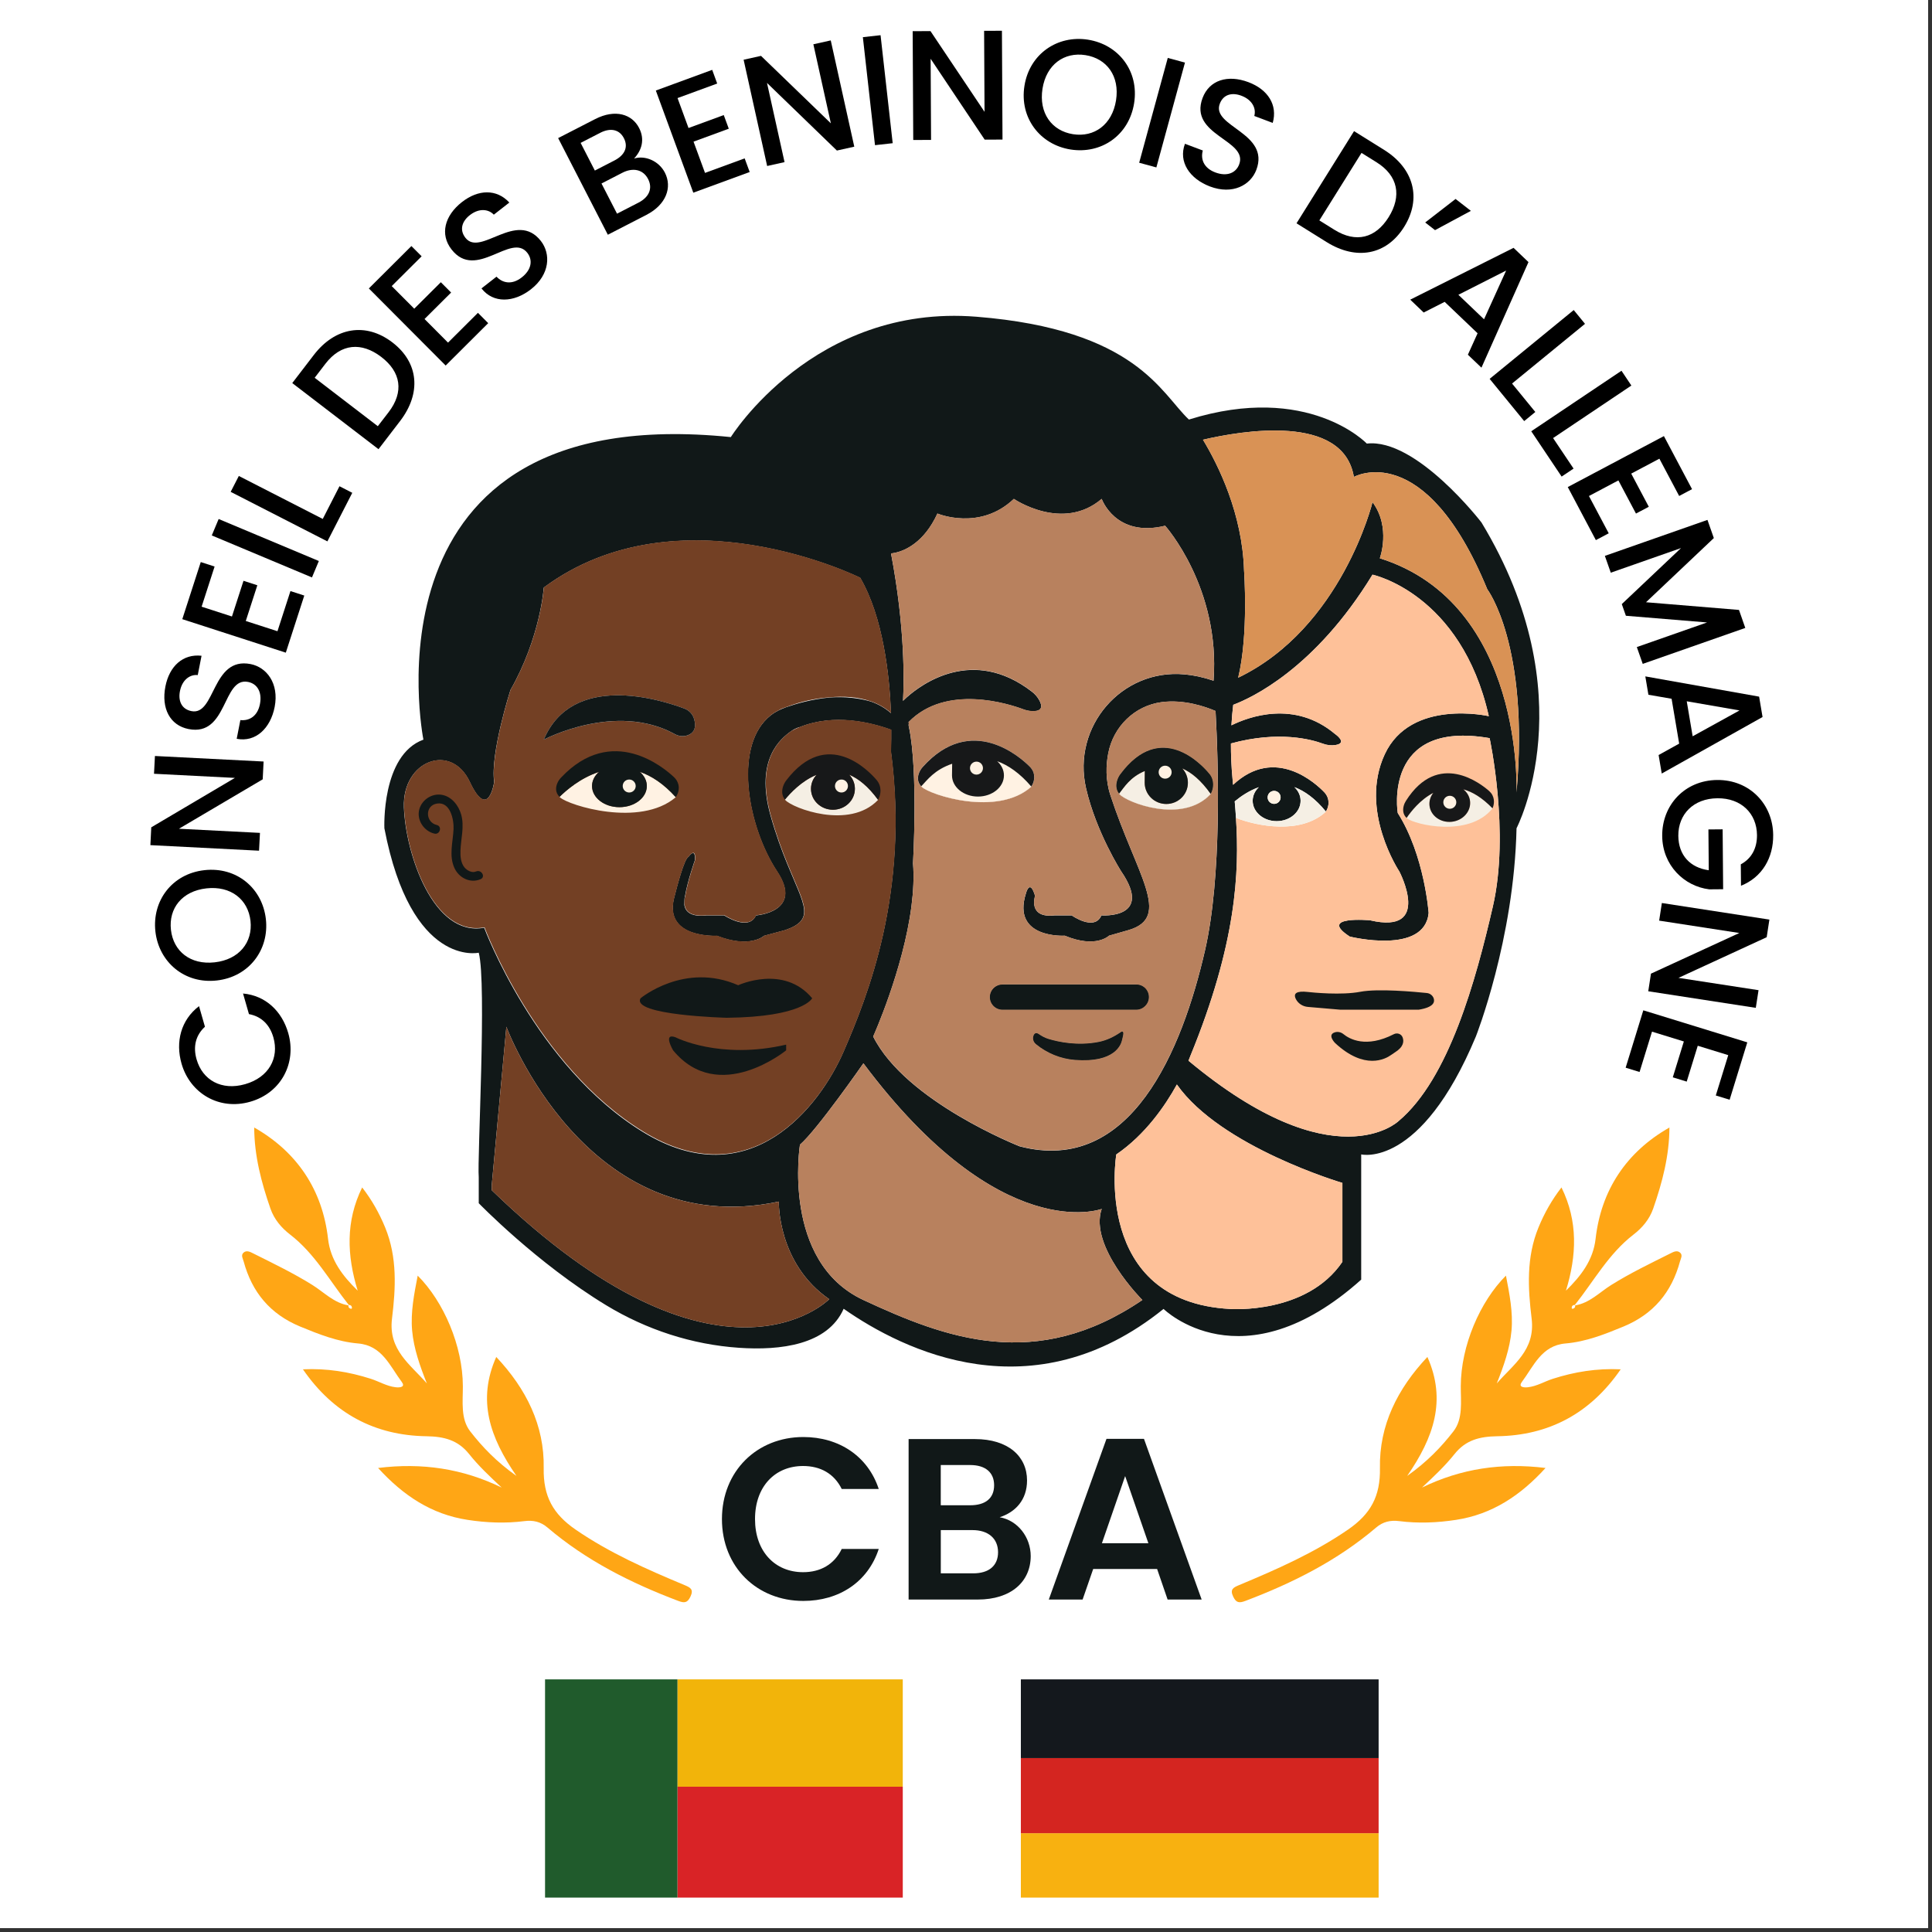<?xml version="1.0" encoding="UTF-8" standalone="no"?>
<!-- Generator: Adobe Illustrator 23.0.5, SVG Export Plug-In . SVG Version: 6.00 Build 0)  -->

<svg
   version="1.1"
   id="Layer_1"
   x="0px"
   y="0px"
   viewBox="0 0 500 500"
   xml:space="preserve"
   sodipodi:docname="logo.svg"
   width="500"
   height="500"
   inkscape:version="1.4 (86a8ad7, 2024-10-11)"
   xmlns:inkscape="http://www.inkscape.org/namespaces/inkscape"
   xmlns:sodipodi="http://sodipodi.sourceforge.net/DTD/sodipodi-0.dtd"
   xmlns="http://www.w3.org/2000/svg"
   xmlns:svg="http://www.w3.org/2000/svg"><rect x="0" y="0" width="500" height="500" fill="#333333" stroke="none"/><defs
   id="defs87" /><sodipodi:namedview
   id="namedview87"
   pagecolor="#ffffff"
   bordercolor="#000000"
   borderopacity="0.25"
   inkscape:showpageshadow="2"
   inkscape:pageopacity="0.0"
   inkscape:pagecheckerboard="0"
   inkscape:deskcolor="#d1d1d1"
   inkscape:zoom="0.627"
   inkscape:cx="839.71292"
   inkscape:cy="630.7815"
   inkscape:window-width="1920"
   inkscape:window-height="1009"
   inkscape:window-x="1592"
   inkscape:window-y="-8"
   inkscape:window-maximized="1"
   inkscape:current-layer="Layer_1"
   inkscape:lockguides="false" />
<style
   type="text/css"
   id="style1">
	.st0{fill:#FFFFFF;}
	.st1{fill:#ffa615;}
	.st2{fill:#111818;}
	.st3{fill:#D99255;}
	.st4{fill:#734024;}
	.st5{fill:#FFF2E3;}
	.st6{fill:#F5EFE4;}
	.st7{fill:#171819;}
	.st8{fill:#B8815E;}
	.st9{fill:#FEC199;}
	.st10{fill:#F2B40A;}
	.st11{fill:#D92326;}
	.st12{fill:#205B2C;}
	.st13{fill:#F8B110;}
	.st14{fill:#D42520;}
	.st15{fill:#14181D;}
</style>
<g
   id="g1"
   transform="scale(0.499)"
   style="stroke-width:2.003">
	<rect
   class="st0"
   width="1000"
   height="1000"
   id="rect1"
   x="0"
   y="0"
   style="stroke-width:2.003" />
</g>
<g
   id="g87"
   transform="translate(-251.082,-250.47)">
	<g
   id="g81">
		<g
   id="g2">
			<path
   class="st1"
   d="m 658.73,588.3 c 3.75,-0.6 6.32,-3.39 9.33,-5.27 4.93,-3.08 10.13,-5.58 15.31,-8.17 0.75,-0.37 1.75,-0.95 2.56,-0.17 0.69,0.66 0.12,1.53 -0.07,2.25 -2.16,7.96 -6.86,13.63 -14.62,16.84 -4.87,2.01 -9.71,3.93 -15,4.38 -6.23,0.53 -8.25,5.89 -11.3,9.96 -0.93,1.24 0.27,1.52 1.58,1.37 2.33,-0.27 4.28,-1.5 6.44,-2.19 5.63,-1.8 11.35,-2.74 17.56,-2.45 -7.9,11.47 -18.63,17.12 -31.97,17.32 -4.59,0.07 -8.15,1 -11.03,4.6 -2.48,3.11 -5.38,5.83 -8.43,8.68 10.08,-4.91 20.6,-6.48 31.98,-5.07 -6.48,7.12 -13.81,12 -23.15,13.43 -4.88,0.75 -9.78,0.95 -14.68,0.33 -2.28,-0.29 -4.22,0.12 -6.03,1.67 -10.02,8.54 -21.58,14.34 -33.81,18.97 -1.61,0.61 -2.4,0.53 -3.18,-1.13 -0.89,-1.89 0.08,-2.34 1.52,-2.95 9.77,-4.08 19.42,-8.32 28.24,-14.39 5.81,-4.01 8.37,-8.6 8.23,-15.91 -0.21,-11.01 4.51,-20.5 12.28,-28.75 4.99,11.21 1.65,20.82 -5.23,30.79 5.17,-3.67 8.82,-7.48 11.98,-11.55 2.51,-3.23 1.88,-7.7 1.89,-11.66 0.03,-10.46 4.96,-21.9 11.69,-28.63 0.93,4.81 1.86,9.49 1.44,14.22 -0.43,4.73 -2.04,9.22 -3.81,13.68 4.26,-4.91 10.01,-8.63 9.02,-16.76 -0.96,-7.86 -1.41,-15.85 1.77,-23.6 1.55,-3.77 3.47,-7.15 5.95,-10.36 4.32,8.78 3.95,17.63 1.16,26.71 3.87,-3.78 7.04,-7.86 7.67,-13.41 1.43,-12.6 7.96,-22.47 19.11,-28.81 -0.03,7.31 -1.84,14.2 -4.2,20.98 -0.97,2.79 -2.84,4.99 -5.09,6.72 -6.44,4.96 -10.27,12.04 -15.19,18.23 -0.53,-0.02 -0.8,0.26 -0.82,0.77 0,0.08 0.17,0.24 0.22,0.23 0.46,-0.11 0.76,-0.37 0.68,-0.9 z"
   id="path1" />
			<path
   class="st1"
   d="m 341.27,588.3 c -3.75,-0.6 -6.32,-3.39 -9.33,-5.27 -4.93,-3.08 -10.13,-5.58 -15.31,-8.17 -0.75,-0.37 -1.75,-0.95 -2.56,-0.17 -0.69,0.66 -0.12,1.53 0.07,2.25 2.16,7.96 6.86,13.63 14.62,16.84 4.87,2.01 9.71,3.93 15,4.38 6.23,0.53 8.25,5.89 11.3,9.96 0.93,1.24 -0.27,1.52 -1.58,1.37 -2.33,-0.27 -4.28,-1.5 -6.44,-2.19 -5.63,-1.8 -11.35,-2.74 -17.56,-2.45 7.9,11.47 18.63,17.12 31.97,17.32 4.59,0.07 8.15,1 11.03,4.6 2.48,3.11 5.38,5.83 8.43,8.68 -10.08,-4.91 -20.6,-6.48 -31.98,-5.07 6.48,7.12 13.81,12 23.15,13.43 4.88,0.75 9.78,0.95 14.68,0.33 2.28,-0.29 4.22,0.12 6.03,1.67 10.02,8.54 21.58,14.34 33.81,18.97 1.61,0.61 2.4,0.53 3.18,-1.13 0.89,-1.89 -0.08,-2.34 -1.52,-2.95 -9.77,-4.08 -19.42,-8.32 -28.24,-14.39 -5.81,-4.01 -8.37,-8.6 -8.23,-15.91 0.21,-11.01 -4.51,-20.5 -12.28,-28.75 -4.99,11.21 -1.65,20.82 5.23,30.79 -5.17,-3.67 -8.82,-7.48 -11.98,-11.55 -2.51,-3.23 -1.88,-7.7 -1.89,-11.66 -0.03,-10.46 -4.96,-21.9 -11.69,-28.63 -0.93,4.81 -1.86,9.49 -1.44,14.22 0.43,4.73 2.04,9.22 3.81,13.68 -4.26,-4.91 -10.01,-8.63 -9.02,-16.76 0.96,-7.86 1.41,-15.85 -1.77,-23.6 -1.55,-3.77 -3.47,-7.15 -5.95,-10.36 -4.32,8.78 -3.95,17.63 -1.16,26.71 -3.87,-3.78 -7.04,-7.86 -7.67,-13.41 -1.43,-12.6 -7.96,-22.47 -19.11,-28.81 0.03,7.31 1.84,14.2 4.2,20.98 0.97,2.79 2.84,4.99 5.09,6.72 6.44,4.96 10.27,12.04 15.19,18.23 0.53,-0.02 0.8,0.26 0.82,0.77 0,0.08 -0.17,0.24 -0.22,0.23 -0.46,-0.11 -0.76,-0.37 -0.68,-0.9 z"
   id="path2" />
		</g>
		<g
   id="g48">
			<path
   class="st2"
   d="m 634.49,385.69 c 0,0 -16.84,-21.89 -29.68,-20.42 0,0 -15.1,-15.87 -46.04,-6.22 -7.21,-6.75 -13.59,-23.3 -54.99,-26.61 -42.1,-3.37 -63.56,31.15 -63.56,31.15 -97.24,-9.89 -79.56,78.3 -79.56,78.3 -10.94,4 -10.1,22.94 -10.1,22.94 6.95,36.2 24.42,32.2 24.42,32.2 2.1,8 -0.42,53.46 0,58.09 v 6.74 c 0,0 14.99,15.49 32.98,26.41 10.43,6.33 22.2,10.18 34.38,11.01 10.7,0.73 22.95,-0.73 27.08,-10.1 15.65,10.94 48.96,27.29 82.79,0.04 0,0 20.28,20.05 51.15,-7.58 v -32.41 c 0,0 15.36,3.79 29.68,-30.52 0,0 9.89,-25.05 10.52,-53.88 -0.02,0 18.08,-34.31 -9.07,-79.14 z m -151.58,7.81 c 2.29,-0.53 7.3,-2.54 10.78,-10.12 0,0 10.94,4.63 19.78,-3.79 0,0 12.63,8.63 22.73,0 0,0 3.58,10.1 16.42,6.95 0,0 14.33,16 12.53,40.1 -2.68,-0.91 -5.19,-1.43 -7.53,-1.64 -16.28,-1.48 -29.15,13.53 -25.47,29.47 2.64,11.43 9.11,21.53 9.11,21.53 8.49,12.42 -5.13,11.37 -5.13,11.37 -1.78,4.21 -7.7,0 -7.7,0 h -4.34 c -7.11,0.84 -5.13,-5.05 -5.13,-5.05 -1.38,-4.63 -2.37,-0.63 -2.37,-0.63 -3.75,11.79 10.06,10.94 10.06,10.94 8.09,3.37 11.45,0 11.45,0 l 5.13,-1.47 c 11.25,-3.37 1.96,-14.25 -4.79,-34.94 -1.29,-3.95 -1.12,-7.78 -0.55,-10.76 1.32,-6.93 6.82,-12.34 13.81,-13.27 5.8,-0.77 11.39,1.18 13.97,2.29 0.75,13.83 1.63,42.93 -2.73,61.94 -5.89,25.68 -19.15,58.3 -47.99,50.72 0,0 -29.47,-11.58 -37.89,-28.41 0,0 7.78,-17.23 9.91,-33.74 v -0.01 c 0.49,-3.81 0.68,-7.58 0.4,-11.08 0,0 1.36,-23.67 -1.03,-35.15 -0.09,-0.42 -0.18,-0.83 -0.28,-1.22 0.06,-0.06 0.12,-0.12 0.17,-0.18 9.73,-9.97 26.03,-4.67 29.66,-3.31 0.65,0.24 1.33,0.41 2.03,0.46 3.26,0.24 2.85,-1.53 2.08,-2.89 -0.47,-0.83 -1.12,-1.56 -1.88,-2.14 -15.28,-11.78 -28.55,-1.94 -32.38,1.48 -0.46,0.41 -0.78,0.73 -0.96,0.91 0.28,-5.01 0.56,-18.9 -3.1,-38.15 0.01,-0.02 0.47,-0.03 1.23,-0.21 z m -127.3,65.86 c -0.42,-12 12.21,-16.84 17.05,-6.52 4.84,10.31 6.31,0 6.31,0 -1.05,-7.37 4.21,-23.78 4.21,-23.78 7.79,-13.68 8.63,-26.52 8.63,-26.52 34.94,-25.89 81.88,-2.53 81.88,-2.53 5.94,10.16 7.58,25.22 7.97,35.02 -1.51,-1.33 -3.21,-2.29 -5.02,-2.94 0,0 0,0 0,0 0,0 0,0 -0.01,0 0,0 -0.01,0 -0.01,0 -0.01,0 -0.03,-0.01 -0.04,-0.01 -0.01,0 -0.01,0 -0.02,-0.01 -0.01,0 -0.03,-0.01 -0.04,-0.01 -0.02,-0.01 -0.04,-0.01 -0.06,-0.02 -0.01,0 -0.03,-0.01 -0.04,-0.01 -0.01,0 -0.03,-0.01 -0.04,-0.01 -0.02,0 -0.03,-0.01 -0.05,-0.02 -0.02,0 -0.04,-0.01 -0.06,-0.02 -0.08,-0.02 -0.17,-0.05 -0.27,-0.08 -0.05,-0.01 -0.11,-0.03 -0.17,-0.05 l -0.12,-0.03 c -0.04,-0.01 -0.08,-0.02 -0.13,-0.03 -0.09,-0.02 -0.18,-0.05 -0.28,-0.07 -0.07,-0.02 -0.14,-0.03 -0.21,-0.05 -0.04,-0.01 -0.08,-0.02 -0.13,-0.03 -0.07,-0.02 -0.14,-0.03 -0.22,-0.05 -0.25,-0.05 -0.51,-0.11 -0.8,-0.16 -0.05,-0.01 -0.1,-0.02 -0.15,-0.03 -0.05,-0.01 -0.11,-0.02 -0.17,-0.03 -0.06,-0.01 -0.11,-0.02 -0.17,-0.03 -0.22,-0.04 -0.45,-0.07 -0.69,-0.11 -0.05,-0.01 -0.1,-0.01 -0.15,-0.02 -0.1,-0.01 -0.2,-0.03 -0.3,-0.04 -0.09,-0.01 -0.19,-0.02 -0.29,-0.04 -0.09,-0.01 -0.17,-0.02 -0.26,-0.03 -0.06,-0.01 -0.13,-0.01 -0.19,-0.02 -0.13,-0.01 -0.26,-0.03 -0.39,-0.04 -0.19,-0.02 -0.39,-0.03 -0.6,-0.05 -0.13,-0.01 -0.26,-0.02 -0.39,-0.03 -0.13,-0.01 -0.26,-0.01 -0.4,-0.02 -0.11,-0.01 -0.21,-0.01 -0.32,-0.01 -0.12,-0.01 -0.25,-0.01 -0.37,-0.01 -0.13,0 -0.26,-0.01 -0.39,-0.01 -0.12,0 -0.24,0 -0.36,0 -0.8,-0.01 -1.65,0.01 -2.55,0.07 -0.02,0 -0.04,0 -0.06,0.01 -4.52,0.41 -8.67,1.62 -11.23,2.51 -0.01,0 -0.02,0.01 -0.03,0.01 -0.34,0.13 -0.69,0.27 -1.03,0.41 -0.27,0.11 -0.54,0.23 -0.8,0.36 -0.36,0.18 -0.71,0.37 -1.05,0.58 -0.13,0.08 -0.26,0.16 -0.38,0.25 -0.19,0.13 -0.37,0.26 -0.55,0.39 -0.07,0.05 -0.14,0.1 -0.2,0.16 -0.08,0.07 -0.16,0.13 -0.24,0.2 -0.07,0.06 -0.15,0.12 -0.22,0.19 -0.12,0.11 -0.24,0.21 -0.36,0.32 -8.63,8.17 -4.98,28.24 2.54,39.64 6.95,10.52 -5.47,11.37 -5.47,11.37 -1.89,4.21 -8.21,0 -8.21,0 h -4.63 c -4.21,0.47 -5.43,-1.15 -5.69,-2.67 v 0 c -0.15,-0.94 0.06,-1.85 0.16,-2.21 0,0 0,0 0,0 0.01,-0.07 0.02,-0.14 0.03,-0.21 0.64,-3.83 2.54,-9.21 2.54,-9.21 0.21,-3.58 -1.68,-0.84 -1.68,-0.84 -1.07,0.36 -3.05,7.97 -3.64,10.35 0,0.01 -0.01,0.02 -0.01,0.03 -0.04,0.16 -0.07,0.3 -0.1,0.4 -0.01,0.03 -0.01,0.05 -0.02,0.08 -0.01,0.05 -0.02,0.09 -0.03,0.12 0,0.01 0,0.02 -0.01,0.03 0,0.01 0,0.01 0,0.02 0,0.01 -0.01,0.02 -0.01,0.02 -2.21,10.13 11.18,9.37 11.18,9.37 8.63,3.37 12.21,0 12.21,0 l 5.47,-1.47 c 7.85,-2.72 4.97,-6.3 0.54,-17.15 -1.39,-3.4 -2.92,-7.51 -4.33,-12.53 -4.08,-14.57 2.68,-19.94 5.41,-21.86 1.17,-0.82 2.14,-1.01 2.21,-1.02 0,0 0,0 0,0 8.84,-3.55 18.33,-1.2 23.6,0.72 0.03,3.42 -0.08,5.54 -0.08,5.54 4.84,36.62 -6.1,63.56 -12.21,77.67 -6.1,14.1 -24.2,37.89 -51.99,20.84 -27.78,-17.05 -41.04,-52.83 -41.04,-52.83 -13.2,2.47 -20.36,-19.21 -20.78,-31.21 z m 22.73,99.13 v -1.26 l 3.79,-41.04 c 0,0 20.63,55.78 70.51,45.25 0,0 -0.42,16 13.05,25.26 0,0 -28.41,28.83 -87.35,-28.21 z m 96.19,28.42 c -21.26,-9.89 -16.42,-40.2 -16.42,-40.2 4.42,-3.79 16.42,-21.05 16.42,-21.05 35.57,47.57 61.67,37.68 61.67,37.68 -3.37,9.68 10.52,23.57 10.52,23.57 -27.57,18.73 -50.93,9.89 -72.19,0 z m 123.97,-9.89 c -9.26,13.68 -29.05,12.21 -29.05,12.21 -35.78,-1.89 -29.47,-39.99 -29.47,-39.99 7.49,-5.11 12.63,-12.57 15.68,-18.1 11.36,16.19 42.83,25.47 42.83,25.47 v 20.41 z m 38.94,-91.98 c -4.42,19.15 -11.37,44.62 -24.42,55.57 0,0 -16.53,15.89 -54.36,-15.63 0.32,-0.77 0.48,-1.21 0.48,-1.21 11.93,-29.07 12.73,-47.54 11.81,-61.63 -0.09,-1.47 -0.21,-2.89 -0.33,-4.27 1.64,-1.36 3.77,-2.79 6.24,-3.67 -0.99,0.93 -1.59,2.17 -1.59,3.52 0,2.91 2.78,5.27 6.2,5.27 3.43,0 6.2,-2.36 6.2,-5.27 0,-1.37 -0.61,-2.61 -1.61,-3.54 2.64,0.99 5.4,2.95 8.15,6.32 0.22,-0.32 1.14,-1.87 0.43,-3.7 -0.19,-0.49 -0.48,-0.92 -0.83,-1.29 -2.06,-2.16 -12.69,-12.17 -23.61,-1.93 -0.04,-0.46 -0.09,-0.92 -0.13,-1.37 -0.32,-3.37 -0.44,-6.5 -0.43,-9.33 12.42,-3.4 20.94,-1.01 23.8,0.05 1.04,0.39 2.17,0.52 3.26,0.35 3.31,-0.52 -0.11,-2.85 -0.11,-2.85 -10.53,-8.85 -22.38,-4.45 -26.82,-2.25 0.11,-2 0.28,-3.78 0.47,-5.31 4.56,-1.7 21.14,-9.28 36.04,-33.68 0,0 22.94,4.84 30.1,36.62 0,0 -20.21,-4.63 -26.94,9.89 -6.74,14.52 3.79,30.31 3.79,30.31 0,0 8.63,16.42 -7.58,12.63 0,0 -13.68,-1.26 -5.26,4.21 0,0 19.36,4.84 20.42,-6.1 0,0 -1.05,-14.94 -8,-25.89 0,0 -4,-24.2 23.78,-19.36 0.01,-0.03 5.27,24.38 0.85,43.54 z m -58.3,-28.21 c 0,-0.93 0.75,-1.68 1.68,-1.68 0.93,0 1.68,0.75 1.68,1.68 0,0.93 -0.75,1.68 -1.68,1.68 -0.93,0 -1.68,-0.75 -1.68,-1.68 z m 29.04,-61.88 c 0,0 2.95,-8 -1.89,-14.52 0,0 -7.93,32.52 -34.77,45.43 2.73,-11.16 1.52,-27.75 1.52,-27.75 -0.43,-14.7 -6.66,-27.27 -10.63,-33.84 10.06,-2.35 36.33,-6.83 39.05,9.63 0,0 18.31,-10.31 34.52,29.05 0,0 10.94,14.31 7.58,52.62 -0.02,0 2.09,-48.83 -35.38,-60.62 z"
   id="path3" />
			<path
   class="st3"
   d="m 643.54,455.57 c 0,0 2.1,-48.83 -35.36,-60.62 0,0 2.95,-8 -1.89,-14.52 0,0 -7.93,32.52 -34.77,45.43 2.73,-11.16 1.52,-27.75 1.52,-27.75 -0.43,-14.7 -6.66,-27.27 -10.63,-33.84 10.06,-2.35 36.33,-6.83 39.05,9.63 0,0 18.31,-10.31 34.52,29.05 -0.01,0 10.93,14.31 7.56,52.62 z"
   id="path4" />
			<path
   class="st4"
   d="m 465.69,586.7 c 0,0 -28.41,28.84 -87.35,-28.2 v -1.26 l 3.79,-41.04 c 0,0 20.63,55.78 70.51,45.25 0,-0.01 -0.42,15.99 13.05,25.25 z"
   id="path5" />
			<path
   class="st4"
   d="m 481.69,444.84 c 0,0 0.11,-2.12 0.08,-5.54 -5.27,-1.92 -14.75,-4.27 -23.6,-0.72 0,0 0,0 0,0 -0.74,0.3 -1.48,0.64 -2.21,1.02 -2.73,1.92 -9.49,7.28 -5.41,21.86 1.41,5.02 2.94,9.13 4.33,12.53 4.43,10.85 7.31,14.43 -0.54,17.15 l -5.47,1.47 c 0,0 -3.58,3.37 -12.21,0 0,0 -13.38,0.76 -11.18,-9.37 0,0 0,-0.01 0.01,-0.02 0,-0.01 0,-0.01 0,-0.02 0,-0.01 0,-0.02 0.01,-0.03 0.01,-0.04 0.01,-0.08 0.03,-0.12 0.01,-0.02 0.01,-0.05 0.02,-0.08 0.03,-0.13 0.06,-0.27 0.1,-0.4 0,-0.01 0,-0.02 0.01,-0.03 0.59,-2.37 2.57,-9.99 3.64,-10.35 0,0 1.89,-2.74 1.68,0.84 0,0 -1.9,5.38 -2.54,9.21 0.01,0.02 0.01,0.03 0.02,0.05 0,0 -0.02,0.06 -0.05,0.16 0,0 0,0 0,0 -0.1,0.36 -0.32,1.27 -0.16,2.21 v 0 c 0.25,1.53 1.47,3.14 5.69,2.67 h 4.63 c 0,0 6.31,4.21 8.21,0 0,0 12.42,-0.84 5.47,-11.37 -7.53,-11.4 -11.17,-31.48 -2.54,-39.64 0.12,-0.11 0.24,-0.22 0.36,-0.32 0.07,-0.06 0.14,-0.12 0.22,-0.19 0.08,-0.07 0.16,-0.13 0.24,-0.2 0.07,-0.05 0.13,-0.11 0.2,-0.16 0.18,-0.14 0.36,-0.27 0.55,-0.39 0.13,-0.09 0.25,-0.17 0.38,-0.25 0.34,-0.21 0.69,-0.4 1.05,-0.58 0.23,-0.15 0.48,-0.28 0.74,-0.38 0.32,-0.12 0.68,-0.25 1.09,-0.39 0.01,0 0.02,-0.01 0.03,-0.01 4.17,-1.6 7.99,-2.29 11.23,-2.51 0.02,0 0.04,0 0.06,-0.01 3.47,-0.31 7.16,-0.14 10.5,1.02 0.02,0.01 0.04,0.01 0.05,0.02 0.01,0.01 0.03,0.01 0.04,0.01 0.01,0.01 0.03,0.01 0.04,0.01 0.02,0.01 0.04,0.01 0.06,0.02 0.01,0 0.03,0.01 0.04,0.01 0.01,0 0.01,0 0.02,0.01 0.01,0 0.03,0.01 0.04,0.01 0,0 0.01,0 0.01,0 0,0 0,0 0.01,0 0,0 0,0 0,0 1.81,0.66 3.51,1.61 5.02,2.94 -0.39,-9.81 -2.03,-24.86 -7.97,-35.02 0,0 -46.94,-23.36 -81.88,2.53 0,0 -0.84,12.84 -8.63,26.52 0,0 -5.26,16.42 -4.21,23.78 0,0 -1.47,10.31 -6.31,0 -4.84,-10.31 -17.47,-5.47 -17.05,6.52 0.42,12 7.58,33.68 20.84,31.15 0,0 13.26,35.78 41.04,52.83 27.78,17.05 45.88,-6.74 51.99,-20.84 6.07,-14.05 17.02,-40.99 12.18,-77.61 z m -53.5,-11 c 1.24,0.46 2.19,1.48 2.54,2.76 0.72,2.59 -0.41,3.69 -1.64,4.15 -1.09,0.41 -2.31,0.29 -3.33,-0.27 -15.39,-8.47 -33.95,1.42 -33.95,1.42 7.38,-17.45 29.96,-10.47 36.38,-8.06 z"
   id="path6" />
			<path
   class="st2"
   d="m 375.47,478 c -2.65,1.14 -5.54,-0.28 -6.75,-2.82 -1.52,-3.22 -0.41,-6.79 -0.26,-10.15 0.11,-2.43 -0.83,-7.13 -4.27,-6.6 -3.2,0.49 -3.04,4.86 -0.07,5.55 1.45,0.33 0.84,2.57 -0.61,2.23 -2.74,-0.63 -4.7,-3.59 -3.89,-6.37 0.71,-2.43 3.25,-4.08 5.75,-3.68 2.56,0.41 4.38,2.72 5.06,5.1 0.88,3.08 -0.07,6.25 -0.18,9.36 -0.05,1.47 0.07,3.16 1.05,4.35 0.68,0.81 1.94,1.49 3,1.03 1.36,-0.58 2.53,1.41 1.17,2 z"
   id="path7" />
			<path
   class="st2"
   d="m 429.09,440.74 c -1.09,0.41 -2.31,0.29 -3.33,-0.27 -15.39,-8.47 -33.95,1.42 -33.95,1.42 7.37,-17.44 29.96,-10.46 36.38,-8.05 1.24,0.46 2.19,1.48 2.54,2.76 0.72,2.59 -0.4,3.69 -1.64,4.14 z"
   id="path8" />
			<path
   class="st2"
   d="m 454.54,520.82 v 1.47 c 0,0 -17.47,14.31 -29.26,0 0,0 -2.74,-4.63 0.63,-3.37 0,0 11.37,5.9 28.63,1.9 z"
   id="path9" />
			<path
   class="st2"
   d="m 461.27,508.82 c 0,0 -2.32,4.84 -22.1,5.05 0,0 -24.84,-0.63 -22.31,-5.05 0,0 11.37,-9.47 25.26,-3.37 0,0 11.78,-5.47 19.15,3.37 z"
   id="path10" />
			<path
   class="st5"
   d="m 425.96,456.77 c -0.03,0.04 -0.05,0.07 -0.05,0.07 -9.26,7.79 -27.57,2.1 -29.89,0 -0.05,-0.04 -0.09,-0.08 -0.13,-0.13 1.64,-1.63 5.37,-4.9 10.22,-6.47 -1.13,0.97 -1.81,2.25 -1.81,3.66 0,3.02 3.18,5.47 7.09,5.47 3.92,0 7.09,-2.45 7.09,-5.47 0,-1.42 -0.7,-2.71 -1.84,-3.68 3.02,1.01 6.17,3.05 9.32,6.55 z"
   id="path11" />
			<path
   class="st2"
   d="m 425.96,456.77 c -3.15,-3.49 -6.3,-5.53 -9.32,-6.56 1.15,0.97 1.84,2.26 1.84,3.68 0,3.02 -3.18,5.47 -7.09,5.47 -3.92,0 -7.09,-2.45 -7.09,-5.47 0,-1.41 0.69,-2.69 1.81,-3.66 -4.85,1.57 -8.58,4.84 -10.22,6.47 -1.22,-1.22 -0.97,-2.63 -0.55,-3.58 0.23,-0.53 0.56,-1.01 0.96,-1.43 13.22,-13.98 26.7,-2.47 29.2,-0.1 0.4,0.38 0.74,0.83 0.95,1.34 0.81,1.89 -0.24,3.5 -0.49,3.84 z"
   id="path12" />
			<path
   class="st6"
   d="m 478.32,457.46 c -0.02,0.04 -0.04,0.07 -0.04,0.07 -7.42,7.72 -22.09,2.09 -23.95,0 -0.04,-0.04 -0.07,-0.08 -0.11,-0.13 1.32,-1.62 4.3,-4.86 8.19,-6.42 -0.9,0.96 -1.45,2.23 -1.45,3.62 0,3 2.54,5.42 5.68,5.42 3.14,0 5.68,-2.43 5.68,-5.42 0,-1.4 -0.56,-2.68 -1.48,-3.65 2.43,1.02 4.95,3.04 7.48,6.51 z"
   id="path13" />
			<path
   class="st7"
   d="m 478.32,457.46 c -2.52,-3.46 -5.05,-5.48 -7.47,-6.5 0.92,0.96 1.48,2.24 1.48,3.65 0,3 -2.54,5.42 -5.68,5.42 -3.14,0 -5.68,-2.43 -5.68,-5.42 0,-1.39 0.55,-2.66 1.45,-3.62 -3.89,1.56 -6.87,4.8 -8.19,6.42 -0.98,-1.21 -0.78,-2.6 -0.44,-3.55 0.19,-0.52 0.45,-1 0.77,-1.42 10.59,-13.86 21.39,-2.45 23.39,-0.1 0.32,0.38 0.59,0.82 0.76,1.32 0.65,1.87 -0.2,3.47 -0.39,3.8 z"
   id="path14" />
			<path
   class="st8"
   d="m 565.66,434.46 c -2.57,-1.1 -8.16,-3.06 -13.97,-2.29 -6.99,0.93 -12.49,6.34 -13.81,13.27 -0.57,2.98 -0.74,6.8 0.55,10.76 6.75,20.69 16.04,31.57 4.79,34.94 l -5.13,1.47 c 0,0 -3.35,3.37 -11.45,0 0,0 -13.81,0.84 -10.06,-10.94 0,0 0.99,-4 2.37,0.63 0,0 -1.97,5.89 5.13,5.05 h 4.34 c 0,0 5.92,4.21 7.7,0 0,0 13.62,1.05 5.13,-11.37 0,0 -6.47,-10.1 -9.11,-21.53 -3.68,-15.94 9.19,-30.95 25.47,-29.47 2.34,0.21 4.85,0.73 7.53,1.64 1.8,-24.1 -12.53,-40.1 -12.53,-40.1 -12.84,3.16 -16.42,-6.95 -16.42,-6.95 -10.1,8.63 -22.73,0 -22.73,0 -8.84,8.42 -19.78,3.79 -19.78,3.79 -3.47,7.58 -8.49,9.59 -10.78,10.12 -0.76,0.18 -1.22,0.19 -1.22,0.19 3.65,19.25 3.38,33.14 3.1,38.15 0.17,-0.18 0.5,-0.49 0.96,-0.91 3.83,-3.42 17.1,-13.26 32.38,-1.48 0.76,0.58 1.41,1.31 1.88,2.14 0.77,1.36 1.19,3.13 -2.08,2.89 -0.69,-0.05 -1.38,-0.21 -2.03,-0.46 -3.64,-1.36 -19.93,-6.66 -29.66,3.31 0.04,0.46 0.07,0.93 0.11,1.4 2.39,11.48 1.03,35.15 1.03,35.15 0.28,3.51 0.09,7.28 -0.4,11.08 v 0.01 c -2.13,16.51 -9.91,33.74 -9.91,33.74 8.42,16.84 37.89,28.41 37.89,28.41 28.84,7.58 42.1,-25.05 47.99,-50.72 4.35,-18.98 3.47,-48.08 2.72,-61.92 z m -76.05,19.64 c -0.04,-0.04 -0.08,-0.08 -0.12,-0.13 -1.16,-1.22 -0.92,-2.63 -0.52,-3.58 0.22,-0.53 0.53,-1.01 0.91,-1.43 12.53,-13.98 25.31,-2.47 27.67,-0.1 0.38,0.38 0.7,0.83 0.91,1.34 0.76,1.9 -0.24,3.51 -0.47,3.84 -0.03,0.04 -0.05,0.07 -0.05,0.07 -8.78,7.78 -26.14,2.09 -28.33,-0.01 z m 51.97,65.03 c -0.05,0.2 -0.11,0.4 -0.15,0.61 -0.22,1.01 -1.8,5.85 -12.18,5.03 -3.7,-0.29 -7.21,-1.74 -10.08,-4.09 -0.47,-0.38 -0.74,-0.95 -0.74,-1.53 0,-0.25 0.05,-0.51 0.16,-0.75 0.23,-0.5 0.63,-0.8 1.36,-0.29 0.76,0.53 1.59,0.97 2.48,1.24 2.56,0.78 7.54,1.86 13.03,0.77 2.04,-0.41 3.93,-1.32 5.63,-2.5 0.55,-0.37 0.98,-0.31 0.49,1.51 z m 5.87,-8.32 c -0.59,0.59 -1.41,0.96 -2.31,0.96 h -34.62 c -2.13,0 -3.69,-2.01 -3.16,-4.08 0.19,-0.72 0.6,-1.33 1.16,-1.76 0.56,-0.43 1.25,-0.68 2,-0.68 h 34.62 c 1.8,0 3.26,1.46 3.26,3.26 0.01,0.9 -0.36,1.71 -0.95,2.3 z m 16.96,-54.88 c -0.02,0.04 -0.04,0.07 -0.04,0.07 -7.3,7.82 -21.75,2.11 -23.57,0 -0.04,-0.04 -0.07,-0.08 -0.11,-0.13 -0.97,-1.23 -0.77,-2.64 -0.43,-3.6 0.18,-0.53 0.44,-1.01 0.76,-1.44 10.43,-14.04 21.06,-2.48 23.03,-0.1 0.32,0.38 0.58,0.83 0.75,1.34 0.64,1.91 -0.2,3.52 -0.39,3.86 z"
   id="path15" />
			<path
   class="st8"
   d="m 486.34,438.73 c -0.09,-0.42 -0.18,-0.83 -0.28,-1.22 0.06,-0.06 0.12,-0.12 0.17,-0.18 0.04,0.47 0.07,0.93 0.11,1.4 z"
   id="path16" />
			<path
   class="st8"
   d="m 517.98,454.03 c -0.03,0.04 -0.05,0.07 -0.05,0.07 -8.78,7.79 -26.13,2.1 -28.33,0 -0.04,-0.04 -0.08,-0.08 -0.12,-0.13 -1.16,-1.22 -0.92,-2.63 -0.52,-3.58 0.22,-0.53 0.53,-1.01 0.91,-1.43 12.53,-13.98 25.31,-2.47 27.67,-0.1 0.38,0.38 0.7,0.83 0.91,1.34 0.76,1.89 -0.24,3.5 -0.47,3.83 z"
   id="path17" />
			<path
   class="st8"
   d="m 541.58,519.13 c -0.05,0.2 -0.11,0.4 -0.15,0.61 -0.22,1.01 -1.8,5.85 -12.18,5.03 -3.7,-0.29 -7.21,-1.74 -10.08,-4.09 -0.47,-0.38 -0.74,-0.95 -0.74,-1.53 0,-0.25 0.05,-0.51 0.16,-0.75 0.23,-0.5 0.63,-0.8 1.36,-0.29 0.76,0.53 1.59,0.97 2.48,1.24 2.56,0.78 7.54,1.86 13.03,0.77 2.04,-0.41 3.93,-1.32 5.63,-2.5 0.55,-0.37 0.98,-0.31 0.49,1.51 z"
   id="path18" />
			<path
   class="st8"
   d="m 548.41,508.51 c 0,0.9 -0.37,1.72 -0.96,2.31 -0.59,0.59 -1.41,0.96 -2.31,0.96 h -34.62 c -2.13,0 -3.69,-2.01 -3.16,-4.08 0.19,-0.72 0.6,-1.33 1.16,-1.76 0.56,-0.43 1.25,-0.68 2,-0.68 h 34.62 c 1.81,-0.02 3.27,1.44 3.27,3.25 z"
   id="path19" />
			<path
   class="st8"
   d="m 564.41,455.93 c -0.02,0.04 -0.04,0.07 -0.04,0.07 -7.3,7.82 -21.75,2.11 -23.57,0 -0.04,-0.04 -0.07,-0.08 -0.11,-0.13 -0.97,-1.23 -0.77,-2.64 -0.43,-3.6 0.18,-0.53 0.44,-1.01 0.76,-1.44 10.43,-14.04 21.06,-2.48 23.03,-0.1 0.32,0.38 0.58,0.83 0.75,1.34 0.64,1.91 -0.2,3.52 -0.39,3.86 z"
   id="path20" />
			<path
   class="st5"
   d="m 517.98,454.03 c -0.03,0.04 -0.05,0.07 -0.05,0.07 -8.78,7.79 -26.13,2.1 -28.33,0 -0.04,-0.04 -0.08,-0.08 -0.12,-0.13 -1.16,-1.22 -0.92,-2.63 -0.52,-3.58 0.22,-0.53 0.53,-1.01 0.91,-1.43 12.53,-13.98 25.31,-2.47 27.67,-0.1 0.38,0.38 0.7,0.83 0.91,1.34 0.76,1.89 -0.24,3.5 -0.47,3.83 z"
   id="path21" />
			<path
   class="st8"
   d="m 541.58,519.13 c -0.05,0.2 -0.11,0.4 -0.15,0.61 -0.22,1.01 -1.8,5.85 -12.18,5.03 -3.7,-0.29 -7.21,-1.74 -10.08,-4.09 -0.47,-0.38 -0.74,-0.95 -0.74,-1.53 0,-0.25 0.05,-0.51 0.16,-0.75 0.23,-0.5 0.63,-0.8 1.36,-0.29 0.76,0.53 1.59,0.97 2.48,1.24 2.56,0.78 7.54,1.86 13.03,0.77 2.04,-0.41 3.93,-1.32 5.63,-2.5 0.55,-0.37 0.98,-0.31 0.49,1.51 z"
   id="path22" />
			<path
   class="st8"
   d="m 548.41,508.51 c 0,0.9 -0.37,1.72 -0.96,2.31 -0.59,0.59 -1.41,0.96 -2.31,0.96 h -34.62 c -2.13,0 -3.69,-2.01 -3.16,-4.08 0.19,-0.72 0.6,-1.33 1.16,-1.76 0.56,-0.43 1.25,-0.68 2,-0.68 h 34.62 c 1.81,-0.02 3.27,1.44 3.27,3.25 z"
   id="path23" />
			<path
   class="st8"
   d="m 564.41,455.93 c -0.02,0.04 -0.04,0.07 -0.04,0.07 -7.3,7.82 -21.75,2.11 -23.57,0 -0.04,-0.04 -0.07,-0.08 -0.11,-0.13 -0.97,-1.23 -0.77,-2.64 -0.43,-3.6 0.18,-0.53 0.44,-1.01 0.76,-1.44 10.43,-14.04 21.06,-2.48 23.03,-0.1 0.32,0.38 0.58,0.83 0.75,1.34 0.64,1.91 -0.2,3.52 -0.39,3.86 z"
   id="path24" />
			<path
   class="st8"
   d="m 546.72,586.91 c -27.57,18.73 -50.94,9.89 -72.19,0 -21.26,-9.89 -16.42,-40.2 -16.42,-40.2 4.42,-3.79 16.42,-21.05 16.42,-21.05 35.57,47.57 61.67,37.68 61.67,37.68 -3.37,9.68 10.52,23.57 10.52,23.57 z"
   id="path25" />
			<path
   class="st9"
   d="m 598.5,556.6 v 20.42 c -9.26,13.68 -29.05,12.21 -29.05,12.21 -35.78,-1.89 -29.47,-39.99 -29.47,-39.99 7.49,-5.11 12.63,-12.57 15.68,-18.1 11.37,16.18 42.84,25.46 42.84,25.46 z"
   id="path26" />
			<path
   class="st9"
   d="m 637.44,485.04 c -4.42,19.15 -11.37,44.62 -24.42,55.57 0,0 -16.53,15.89 -54.36,-15.63 0.32,-0.77 0.48,-1.21 0.48,-1.21 11.93,-29.07 12.73,-47.54 11.81,-61.63 5.47,2.17 16.83,4.35 23.23,-1.58 0,0 0.02,-0.02 0.04,-0.06 0.22,-0.32 1.14,-1.87 0.43,-3.7 -0.19,-0.49 -0.48,-0.92 -0.83,-1.29 -2.06,-2.16 -12.69,-12.17 -23.61,-1.93 -0.04,-0.46 -0.09,-0.92 -0.13,-1.37 -0.32,-3.37 -0.44,-6.5 -0.43,-9.33 12.42,-3.4 20.94,-1.01 23.8,0.05 1.04,0.39 2.17,0.52 3.26,0.35 3.31,-0.52 -0.11,-2.85 -0.11,-2.85 -10.53,-8.85 -22.38,-4.45 -26.82,-2.25 0.11,-2 0.28,-3.78 0.47,-5.31 4.56,-1.7 21.14,-9.28 36.04,-33.68 0,0 22.94,4.84 30.1,36.62 0,0 -20.21,-4.63 -26.94,9.89 -6.74,14.52 3.79,30.31 3.79,30.31 0,0 8.63,16.42 -7.58,12.63 0,0 -13.68,-1.26 -5.26,4.21 0,0 19.36,4.84 20.42,-6.1 0,0 -1.05,-14.94 -8,-25.89 0,0 -4,-24.2 23.78,-19.36 0,-0.03 5.26,24.38 0.84,43.54 z"
   id="path27" />
			<path
   class="st9"
   d="m 612.06,522.84 c -0.32,0.2 -0.63,0.42 -0.94,0.64 -1.51,1.09 -6.89,4.01 -14.52,-3.08 0,0 -2.08,-2.08 -0.13,-2.74 0.78,-0.27 1.64,-0.09 2.28,0.43 1.56,1.28 5.86,3.72 13.07,0.02 0.84,-0.43 1.91,-0.08 2.25,0.81 0.4,1.04 0.3,2.49 -2.01,3.92 z"
   id="path28" />
			<path
   class="st9"
   d="m 618.29,511.77 h -20.42 l -8.3,-0.71 c -1.31,-0.11 -2.51,-0.85 -3.11,-2.02 -0.52,-1 -0.44,-2 2.07,-1.93 0.26,0.01 0.53,0.03 0.79,0.06 1.54,0.17 8.93,0.91 13.82,-0.03 4.58,-0.88 14.19,0.01 17.19,0.32 0.82,0.08 1.54,0.62 1.8,1.41 0.32,0.99 -0.09,2.29 -3.84,2.9 z"
   id="path29" />
			<path
   class="st9"
   d="m 637.34,459.66 c -0.02,0.04 -0.03,0.06 -0.03,0.06 -6.07,7.55 -20.17,4.16 -22.09,2.53 -0.04,-0.03 -0.07,-0.07 -0.11,-0.1 -1.03,-0.96 -0.98,-2.2 -0.76,-3.07 0.12,-0.48 0.32,-0.92 0.57,-1.32 8.38,-13.26 19.49,-4.4 21.57,-2.56 0.33,0.3 0.63,0.66 0.84,1.08 0.78,1.58 0.16,3.07 0.01,3.38 z"
   id="path30" />
			<path
   class="st6"
   d="m 637.34,459.66 c -0.02,0.04 -0.03,0.06 -0.03,0.06 -6.07,7.55 -20.17,4.16 -22.09,2.53 -0.04,-0.03 -0.07,-0.07 -0.11,-0.1 1.05,-1.56 3.48,-4.71 6.91,-6.49 -0.74,0.94 -1.12,2.11 -0.98,3.33 0.3,2.62 2.89,4.48 5.79,4.15 2.89,-0.33 5,-2.73 4.7,-5.35 -0.14,-1.23 -0.79,-2.29 -1.73,-3.04 2.33,0.64 4.86,2.14 7.54,4.91 z"
   id="path31" />
			<path
   class="st7"
   d="m 637.34,459.66 c -2.68,-2.77 -5.21,-4.27 -7.54,-4.91 0.94,0.75 1.59,1.81 1.73,3.04 0.3,2.62 -1.8,5.02 -4.7,5.35 -2.9,0.33 -5.49,-1.53 -5.79,-4.15 -0.14,-1.22 0.24,-2.39 0.98,-3.33 -3.43,1.78 -5.86,4.93 -6.91,6.49 -1.03,-0.96 -0.98,-2.2 -0.76,-3.07 0.12,-0.48 0.32,-0.92 0.57,-1.32 8.38,-13.26 19.49,-4.4 21.57,-2.56 0.33,0.3 0.63,0.66 0.84,1.08 0.78,1.58 0.16,3.07 0.01,3.38 z"
   id="path32" />
			<path
   class="st6"
   d="m 594.23,460.49 c -0.03,0.04 -0.04,0.06 -0.04,0.06 -6.4,5.93 -17.76,3.75 -23.23,1.58 -0.09,-1.47 -0.21,-2.89 -0.33,-4.27 1.64,-1.36 3.77,-2.79 6.24,-3.67 -0.99,0.93 -1.59,2.17 -1.59,3.52 0,2.91 2.78,5.27 6.2,5.27 3.43,0 6.2,-2.36 6.2,-5.27 0,-1.37 -0.61,-2.61 -1.61,-3.54 2.65,0.99 5.4,2.96 8.16,6.32 z"
   id="path33" />
			<path
   class="st6"
   d="m 564.41,455.93 c -0.02,0.04 -0.04,0.07 -0.04,0.07 -7.3,7.82 -21.75,2.11 -23.57,0 -0.04,-0.04 -0.07,-0.08 -0.11,-0.13 1.29,-1.64 2.83,-4.29 6.66,-5.87 l -0.03,3.04 c 0,3.04 2.5,5.5 5.59,5.5 3.09,0 5.59,-2.46 5.59,-5.5 0,-1.42 -0.55,-2.72 -1.45,-3.7 2.39,1.03 4.88,3.08 7.36,6.59 z"
   id="path34" />
			<path
   class="st2"
   d="m 564.41,455.93 c -2.49,-3.51 -4.97,-5.56 -7.35,-6.59 0.9,0.98 1.45,2.27 1.45,3.7 0,3.04 -2.5,5.5 -5.59,5.5 -3.09,0 -5.59,-2.46 -5.59,-5.5 l 0.03,-3.04 c -3.82,1.58 -5.36,4.23 -6.66,5.87 -0.97,-1.23 -0.77,-2.64 -0.43,-3.6 0.18,-0.53 0.44,-1.01 0.76,-1.44 10.43,-14.04 21.06,-2.48 23.03,-0.1 0.32,0.38 0.58,0.83 0.75,1.34 0.63,1.91 -0.21,3.52 -0.4,3.86 z"
   id="path35" />
			<path
   class="st7"
   d="m 517.98,454.03 c -2.99,-3.49 -5.97,-5.53 -8.83,-6.56 1.09,0.97 1.75,2.26 1.75,3.68 0,3.02 -3.01,5.47 -6.72,5.47 -3.71,0 -6.72,-2.45 -6.72,-5.47 l 0.04,-3.02 c -4.6,1.57 -6.44,4.21 -8,5.84 -1.16,-1.22 -0.92,-2.63 -0.52,-3.58 0.22,-0.53 0.53,-1.01 0.91,-1.43 12.53,-13.98 25.31,-2.47 27.67,-0.1 0.38,0.38 0.7,0.83 0.91,1.34 0.74,1.89 -0.26,3.5 -0.49,3.83 z"
   id="path36" />
			<path
   class="st2"
   d="m 548.41,508.51 c 0,0.9 -0.37,1.72 -0.96,2.31 -0.59,0.59 -1.41,0.96 -2.31,0.96 h -34.62 c -2.13,0 -3.69,-2.01 -3.16,-4.08 0.19,-0.72 0.6,-1.33 1.16,-1.76 0.56,-0.43 1.25,-0.68 2,-0.68 h 34.62 c 1.81,-0.02 3.27,1.44 3.27,3.25 z"
   id="path37" />
			<path
   class="st2"
   d="m 541.58,519.13 c -0.05,0.2 -0.11,0.4 -0.15,0.61 -0.22,1.01 -1.8,5.85 -12.18,5.03 -3.7,-0.29 -7.21,-1.74 -10.08,-4.09 -0.47,-0.38 -0.74,-0.95 -0.74,-1.53 0,-0.25 0.05,-0.51 0.16,-0.75 0.23,-0.5 0.63,-0.8 1.36,-0.29 0.76,0.53 1.59,0.97 2.48,1.24 2.56,0.78 7.54,1.86 13.03,0.77 2.04,-0.41 3.93,-1.32 5.63,-2.5 0.55,-0.37 0.98,-0.31 0.49,1.51 z"
   id="path38" />
			<path
   class="st2"
   d="m 618.29,511.77 h -20.42 l -8.3,-0.71 c -1.31,-0.11 -2.51,-0.85 -3.11,-2.02 -0.52,-1 -0.44,-2 2.07,-1.93 0.26,0.01 0.53,0.03 0.79,0.06 1.54,0.17 8.93,0.91 13.82,-0.03 4.58,-0.88 14.19,0.01 17.19,0.32 0.82,0.08 1.54,0.62 1.8,1.41 0.32,0.99 -0.09,2.29 -3.84,2.9 z"
   id="path39" />
			<path
   class="st2"
   d="m 612.06,522.84 c -0.32,0.2 -0.63,0.42 -0.94,0.64 -1.51,1.09 -6.89,4.01 -14.52,-3.08 0,0 -2.08,-2.08 -0.13,-2.74 0.78,-0.27 1.64,-0.09 2.28,0.43 1.56,1.28 5.86,3.72 13.07,0.02 0.84,-0.43 1.91,-0.08 2.25,0.81 0.4,1.04 0.3,2.49 -2.01,3.92 z"
   id="path40" />
			<path
   class="st2"
   d="m 486.34,438.73 c -0.09,-0.42 -0.18,-0.83 -0.28,-1.22 0.06,-0.06 0.12,-0.12 0.17,-0.18 0.04,0.47 0.07,0.93 0.11,1.4 z"
   id="path41" />
			<path
   class="st5"
   d="m 415.6,453.89 c 0,0.93 -0.75,1.68 -1.68,1.68 -0.93,0 -1.68,-0.75 -1.68,-1.68 0,-0.93 0.75,-1.68 1.68,-1.68 0.92,-0.01 1.68,0.75 1.68,1.68 z"
   id="path42" />
			<path
   class="st5"
   d="m 470.53,453.89 c 0,0.93 -0.75,1.68 -1.68,1.68 -0.93,0 -1.68,-0.75 -1.68,-1.68 0,-0.93 0.75,-1.68 1.68,-1.68 0.93,-0.01 1.68,0.75 1.68,1.68 z"
   id="path43" />
			<path
   class="st5"
   d="m 554.3,450.31 c 0,0.93 -0.75,1.68 -1.68,1.68 -0.93,0 -1.68,-0.75 -1.68,-1.68 0,-0.93 0.75,-1.68 1.68,-1.68 0.93,0 1.68,0.75 1.68,1.68 z"
   id="path44" />
			<path
   class="st5"
   d="m 582.51,456.83 c 0,0.93 -0.75,1.68 -1.68,1.68 -0.93,0 -1.68,-0.75 -1.68,-1.68 0,-0.93 0.75,-1.68 1.68,-1.68 0.93,0 1.68,0.75 1.68,1.68 z"
   id="path45" />
			<path
   class="st5"
   d="m 627.97,458.1 c 0,0.93 -0.75,1.68 -1.68,1.68 -0.93,0 -1.68,-0.75 -1.68,-1.68 0,-0.93 0.75,-1.68 1.68,-1.68 0.93,0 1.68,0.75 1.68,1.68 z"
   id="path46" />
			<path
   class="st5"
   d="m 505.47,449.26 c 0,0.93 -0.75,1.68 -1.68,1.68 -0.93,0 -1.68,-0.75 -1.68,-1.68 0,-0.93 0.75,-1.68 1.68,-1.68 0.93,-0.01 1.68,0.75 1.68,1.68 z"
   id="path47" />
			<path
   class="st2"
   d="m 428.22,484.68 v 0 0 c -0.16,-0.95 0.06,-1.85 0.16,-2.21 -0.13,0.85 -0.19,1.61 -0.16,2.21 z"
   id="path48" />
		</g>
		<g
   id="g77">
			<path
   d="m 298.07,525.76 c -1.62,-5.64 -0.18,-11.32 4.52,-14.9 l 1.53,5.33 c -2.46,2.27 -3.09,5.22 -2.16,8.45 1.54,5.37 6.47,8.16 12.57,6.41 6.11,-1.75 8.84,-6.75 7.3,-12.11 -0.93,-3.23 -3.03,-5.4 -6.32,-6.02 l -1.53,-5.33 c 5.88,0.54 10.08,4.6 11.7,10.24 2.19,7.62 -1.71,15.44 -9.84,17.77 -8.09,2.32 -15.58,-2.22 -17.77,-9.84 z"
   id="path49" />
			<path
   d="m 319.89,488.34 c 0.89,7.88 -4.31,14.94 -12.71,15.88 -8.36,0.94 -14.99,-4.79 -15.88,-12.67 -0.89,-7.96 4.31,-14.94 12.67,-15.88 8.4,-0.94 15.02,4.71 15.92,12.67 z m -3.98,0.45 c -0.62,-5.55 -5.1,-9.12 -11.41,-8.41 -6.31,0.71 -9.8,5.17 -9.18,10.72 0.62,5.55 5.02,9.13 11.33,8.42 6.31,-0.71 9.88,-5.18 9.26,-10.73 z"
   id="path50" />
			<path
   d="m 291.18,446.12 28.12,1.43 -0.23,4.61 -21.68,12.79 20.97,1.07 -0.24,4.61 -28.12,-1.44 0.23,-4.61 21.64,-12.79 -20.93,-1.07 z"
   id="path51" />
			<path
   d="m 322.16,433.45 c -1.08,5.52 -4.93,9.18 -9.82,8.22 l 0.95,-4.84 c 2.3,0.24 4.44,-0.99 5.06,-4.12 0.62,-3.18 -0.73,-5.3 -3.08,-5.76 -6.67,-1.31 -5.21,14.19 -15.38,12.2 -4.84,-0.95 -7.11,-5.39 -6,-11.03 1.04,-5.28 4.55,-8.47 9.35,-7.94 l -0.98,5 c -1.9,-0.21 -3.92,1.09 -4.56,3.93 -0.59,2.61 0.28,4.88 2.94,5.4 6.23,1.22 5.21,-14.15 15.29,-12.18 4.12,0.81 7.43,4.96 6.23,11.12 z"
   id="path52" />
			<path
   d="m 306.62,397.09 -3.36,10.39 7.85,2.54 2.99,-9.24 3.58,1.16 -2.99,9.24 8.2,2.65 3.36,-10.39 3.58,1.16 -4.78,14.78 -26.79,-8.67 4.78,-14.78 z"
   id="path53" />
			<path
   d="m 305.89,389.04 1.78,-4.25 25.93,10.87 -1.78,4.25 z"
   id="path54" />
			<path
   d="m 312.89,373.65 21.72,11.12 4.33,-8.46 3.31,1.7 -6.44,12.57 -25.03,-12.82 z"
   id="path55" />
			<path
   d="m 352.64,339.09 c 6.87,5.27 7.48,13.18 1.99,20.34 l -5.59,7.29 -22.32,-17.11 5.59,-7.29 c 5.5,-7.16 13.43,-8.52 20.33,-3.23 z m -0.99,18.06 c 4.04,-5.27 3.19,-10.41 -1.89,-14.3 -5.11,-3.91 -10.42,-3.5 -14.46,1.76 l -2.78,3.63 16.34,12.53 z"
   id="path56" />
			<path
   d="m 360.2,316.8 -7.74,7.71 5.83,5.85 6.88,-6.85 2.66,2.67 -6.88,6.85 6.08,6.11 7.74,-7.71 2.66,2.67 -11.01,10.97 -19.88,-19.95 11.01,-10.97 z"
   id="path57" />
			<path
   d="m 388.49,325.34 c -4.43,3.46 -9.74,3.7 -12.8,-0.23 l 3.89,-3.04 c 1.58,1.69 4,2.17 6.52,0.2 2.55,-1.99 2.92,-4.48 1.45,-6.37 -4.18,-5.36 -13.24,7.3 -19.61,-0.87 -3.04,-3.89 -1.83,-8.73 2.7,-12.27 4.24,-3.31 8.98,-3.42 12.26,0.13 l -4.02,3.14 c -1.3,-1.4 -3.68,-1.75 -6.02,-0.02 -2.16,1.58 -2.99,3.87 -1.32,6.01 3.91,5.01 13.21,-7.28 19.53,0.83 2.59,3.33 2.36,8.63 -2.58,12.49 z"
   id="path58" />
			<path
   d="m 418.39,306.07 -10,5.15 -12.86,-25.01 9.54,-4.9 c 5.29,-2.72 9.6,-1.25 11.41,2.28 1.55,3.02 0.66,5.8 -1.3,7.91 2.9,-0.9 6.43,0.65 7.97,3.64 1.95,3.8 0.35,8.3 -4.76,10.93 z m -11.97,-21.23 -5.07,2.61 3.68,7.16 5.07,-2.61 c 2.66,-1.37 3.63,-3.46 2.45,-5.76 -1.16,-2.27 -3.46,-2.77 -6.13,-1.4 z m 5.73,10.34 -5.4,2.78 4.02,7.81 5.54,-2.85 c 2.77,-1.43 3.74,-3.7 2.5,-6.11 -1.27,-2.49 -3.92,-3.04 -6.66,-1.63 z"
   id="path59" />
			<path
   d="m 436.69,272.09 -10.26,3.76 2.84,7.75 9.12,-3.35 1.3,3.53 -9.12,3.35 2.97,8.09 10.26,-3.76 1.3,3.53 -14.59,5.35 -9.7,-26.44 14.59,-5.35 z"
   id="path60" />
			<path
   d="m 466.08,260.93 6.09,27.5 -4.5,1 -18.09,-17.5 4.54,20.5 -4.5,1 -6.09,-27.5 4.5,-1 18.08,17.46 -4.53,-20.46 z"
   id="path61" />
			<path
   d="m 474.39,260.09 4.58,-0.51 3.14,27.95 -4.58,0.51 z"
   id="path62" />
			<path
   d="m 510.38,258.43 0.15,28.16 -4.61,0.02 -13.99,-20.93 0.11,21 -4.61,0.02 -0.15,-28.16 4.61,-0.02 13.99,20.89 -0.11,-20.96 z"
   id="path63" />
			<path
   d="m 528.14,289.16 c -7.83,-1.24 -13.26,-8.12 -11.93,-16.48 1.32,-8.31 8.6,-13.18 16.44,-11.94 7.91,1.25 13.26,8.12 11.94,16.44 -1.33,8.35 -8.53,13.23 -16.45,11.98 z m 0.63,-3.96 c 5.52,0.87 10.14,-2.49 11.14,-8.76 0.99,-6.27 -2.38,-10.82 -7.9,-11.7 -5.51,-0.87 -10.13,2.41 -11.13,8.68 -0.99,6.28 2.37,10.91 7.89,11.78 z"
   id="path64" />
			<path
   d="m 553.3,265.46 4.45,1.21 -7.4,27.13 -4.45,-1.21 z"
   id="path65" />
			<path
   d="m 564.22,298.73 c -5.26,-1.99 -8.23,-6.39 -6.47,-11.05 l 4.62,1.74 c -0.62,2.23 0.23,4.54 3.22,5.67 3.03,1.14 5.35,0.16 6.19,-2.08 2.4,-6.36 -13.13,-7.5 -9.47,-17.19 1.74,-4.62 6.5,-6.11 11.88,-4.08 5.03,1.9 7.59,5.89 6.27,10.54 l -4.77,-1.8 c 0.52,-1.84 -0.42,-4.05 -3.12,-5.15 -2.47,-1.02 -4.86,-0.54 -5.81,2 -2.24,5.94 13.09,7.49 9.46,17.1 -1.49,3.94 -6.13,6.52 -12,4.3 z"
   id="path66" />
			<path
   d="m 614.47,309.19 c -4.59,7.34 -12.4,8.71 -20.06,3.93 l -7.79,-4.86 14.89,-23.85 7.79,4.86 c 7.66,4.78 9.78,12.54 5.17,19.92 z m -18.06,0.74 c 5.63,3.51 10.66,2.17 14.05,-3.25 3.41,-5.46 2.49,-10.71 -3.14,-14.22 l -3.88,-2.42 -10.91,17.47 z"
   id="path67" />
			<path
   d="m 619.92,308.05 7.86,-6.09 3.96,3.08 -9.27,4.99 z"
   id="path68" />
			<path
   d="m 633.48,336.72 -8.52,-8.13 -5.43,2.76 -3.48,-3.33 26.74,-13.41 3.86,3.69 -12.17,27.32 -3.51,-3.35 z m 7.39,-16.23 -12.36,6.27 6.64,6.34 z"
   id="path69" />
			<path
   d="m 661.28,334.28 -18.88,15.45 6.02,7.36 -2.88,2.36 -8.94,-10.93 21.76,-17.81 z"
   id="path70" />
			<path
   d="m 673.28,350.25 -20.26,13.59 5.3,7.9 -3.09,2.07 -7.86,-11.73 23.35,-15.66 z"
   id="path71" />
			<path
   d="m 685.65,378.83 -5.12,-9.65 -7.29,3.86 4.55,8.58 -3.32,1.76 -4.55,-8.58 -7.62,4.04 5.12,9.65 -3.33,1.76 -7.27,-13.73 24.88,-13.19 7.28,13.73 z"
   id="path72" />
			<path
   d="m 692.97,385.02 1.65,4.7 -17.55,16.61 24.06,1.99 1.63,4.66 -26.54,9.3 -1.53,-4.35 18.18,-6.37 -21.01,-1.73 -1.06,-3.02 15.33,-14.5 -18.18,6.37 -1.53,-4.35 z"
   id="path73" />
			<path
   d="m 685.65,442.92 -1.96,-11.61 -6,-1.04 -0.8,-4.75 29.45,5.24 0.89,5.27 -26.09,14.63 -0.81,-4.79 z m 15.62,-8.59 -13.66,-2.37 1.53,9.06 z"
   id="path74" />
			<path
   d="m 701.65,479.7 -0.05,-5.54 c 2.82,-1.52 4.21,-4.2 4.19,-7.56 -0.05,-5.58 -4.05,-9.6 -10.24,-9.54 -6.19,0.05 -10.16,4.13 -10.12,9.71 0.04,5.1 3.14,8.27 7.88,8.92 l -0.09,-10.56 3.68,-0.03 0.13,15.5 -3.6,0.03 c -6.52,-0.8 -12.11,-6.25 -12.17,-13.82 -0.07,-7.93 5.79,-14.41 14.24,-14.48 8.42,-0.07 14.42,6.31 14.48,14.24 0.07,5.86 -2.84,10.94 -8.33,13.13 z"
   id="path75" />
			<path
   d="m 705.48,511.3 -27.83,-4.29 0.7,-4.56 22.87,-10.52 -20.75,-3.2 0.7,-4.56 27.83,4.29 -0.7,4.56 -22.83,10.52 20.72,3.19 z"
   id="path76" />
			<path
   d="m 695.13,533.98 3.22,-10.44 -7.89,-2.43 -2.86,9.28 -3.6,-1.11 2.86,-9.28 -8.24,-2.54 -3.22,10.44 -3.6,-1.11 4.57,-14.85 26.91,8.29 -4.57,14.85 z"
   id="path77" />
		</g>
		<g
   id="g80">
			<path
   class="st2"
   d="m 458.98,622.37 c 9.22,0 16.72,4.94 19.52,13.45 h -9.58 c -1.96,-3.99 -5.53,-5.95 -10,-5.95 -7.26,0 -12.44,5.3 -12.44,13.74 0,8.39 5.18,13.74 12.44,13.74 4.46,0 8.03,-1.96 10,-6.01 h 9.58 c -2.8,8.57 -10.29,13.45 -19.52,13.45 -11.96,0 -21.06,-8.75 -21.06,-21.18 0,-12.43 9.1,-21.24 21.06,-21.24 z"
   id="path78" />
			<path
   class="st2"
   d="M 504.14,664.43 H 486.23 V 622.9 h 17.14 c 8.69,0 13.51,4.52 13.51,10.71 0,5.06 -3.03,8.21 -7.08,9.52 4.7,0.83 8.03,5.18 8.03,10.06 -0.01,6.6 -5.07,11.24 -13.69,11.24 z m -1.97,-34.81 h -7.62 v 10.41 h 7.62 c 3.93,0 6.19,-1.79 6.19,-5.18 0,-3.32 -2.26,-5.23 -6.19,-5.23 z m 0.6,16.84 h -8.21 v 11.19 h 8.39 c 4.05,0 6.43,-1.96 6.43,-5.47 -0.01,-3.58 -2.57,-5.72 -6.61,-5.72 z"
   id="path79" />
			<path
   class="st2"
   d="M 550.54,656.52 H 534 l -2.74,7.91 h -8.75 l 14.93,-41.59 h 9.7 l 14.93,41.59 h -8.81 z m -8.27,-24.04 -6.01,17.37 h 12.02 z"
   id="path80" />
		</g>
	</g>
	<g
   id="g86">
		<rect
   x="426.39"
   y="685.09"
   class="st10"
   width="58.33"
   height="27.78"
   id="rect81" />
		<rect
   x="426.39"
   y="712.87"
   class="st11"
   width="58.33"
   height="28.7"
   id="rect82" />
		<rect
   x="392.14"
   y="685.09"
   class="st12"
   width="34.26"
   height="56.48"
   id="rect83" />
		<rect
   x="515.28"
   y="724.9"
   class="st13"
   width="92.59"
   height="16.67"
   id="rect84" />
		<rect
   x="515.28"
   y="705.46"
   class="st14"
   width="92.59"
   height="19.44"
   id="rect85" />
		<rect
   x="515.28"
   y="685.09"
   class="st15"
   width="92.59"
   height="20.37"
   id="rect86" />
	</g>
</g>
</svg>
